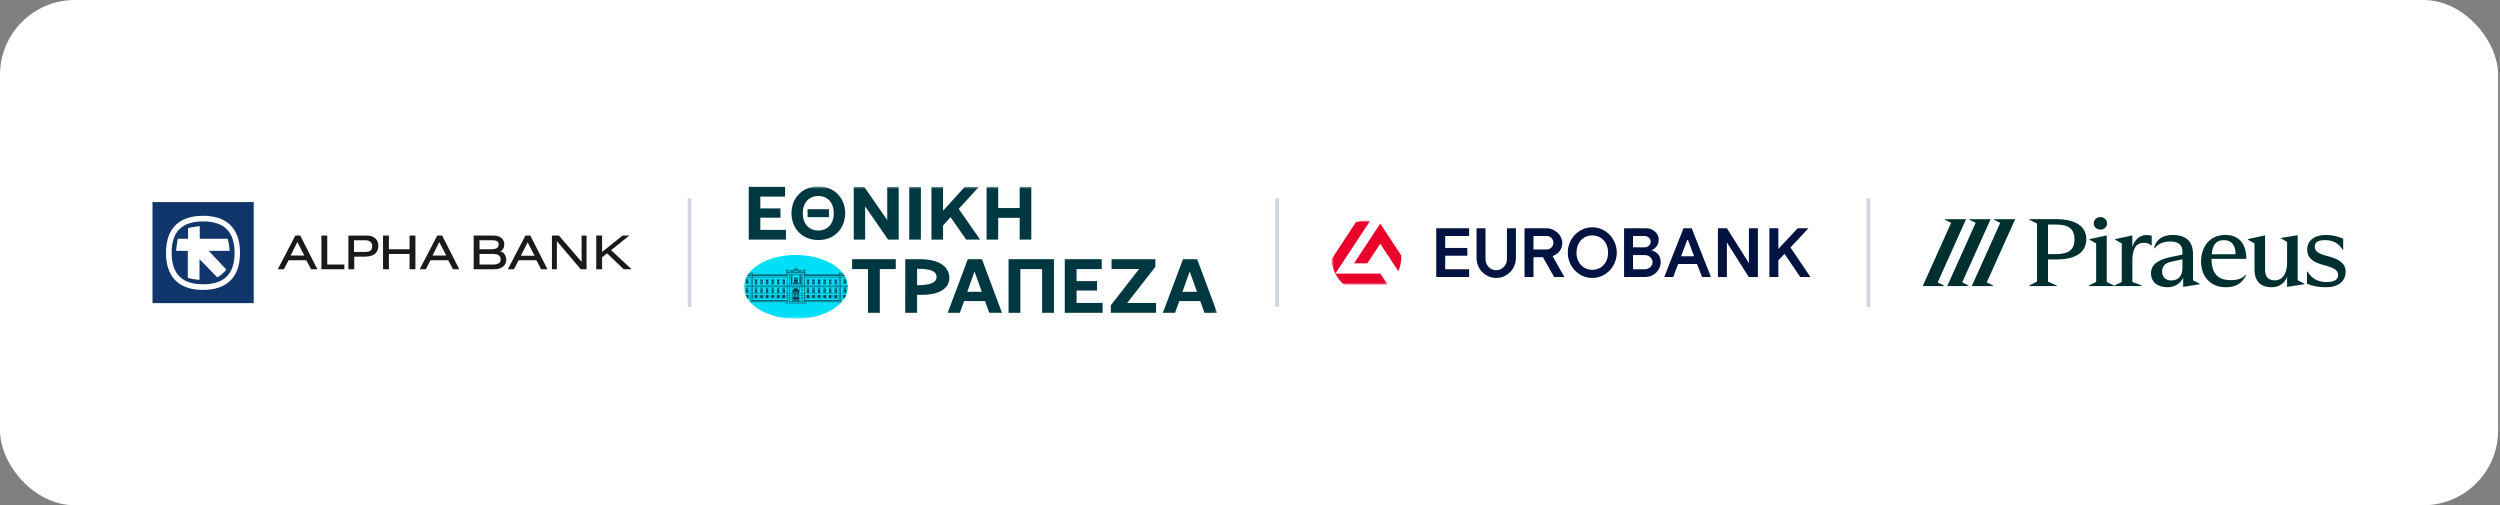 <?xml version="1.0" encoding="UTF-8"?> <svg xmlns="http://www.w3.org/2000/svg" width="668" height="135" viewBox="0 0 668 135" fill="none"><rect x="0" y="0" width="668" height="135" fill="#808080" stroke="none"/><rect width="667.5" height="135" rx="20" fill="white"></rect><g clip-path="url(#clip0_2316_407)"><path d="M67.794 54H40.75V81H67.794V54Z" fill="#11366B"></path><path d="M64.128 67.561C64.128 74.58 60.104 77.463 54.211 77.463C48.384 77.463 44.355 74.585 44.355 67.561C44.355 60.538 48.379 57.66 54.272 57.66C60.099 57.66 64.128 60.538 64.128 67.561Z" fill="white"></path><path d="M45.86 67.561C45.86 73.501 48.927 75.96 54.272 75.96C59.617 75.96 62.684 73.501 62.684 67.561C62.684 61.622 59.617 59.163 54.272 59.163C48.865 59.163 45.86 61.622 45.86 67.561Z" fill="#11366B"></path><path d="M50.242 60.962V63.784H47.539C47.298 64.566 47.119 66.181 47.058 67.025H50.181V74.222C50.842 74.462 52.526 74.764 53.304 74.764V69.243L58.05 74.104C58.593 73.925 60.273 72.484 60.452 72.003L55.767 67.025H61.358C61.297 66.002 61.117 64.627 60.815 63.784H53.371V60.425C52.71 60.482 50.483 60.84 50.242 60.962Z" fill="white"></path><path d="M78.909 62.94L74.225 71.942H75.848L77.107 69.545H81.853L83.113 71.942H84.797L80.23 62.94H78.909ZM79.452 64.678L81.316 68.277H77.65L79.452 64.678Z" fill="#1A1A18"></path><path d="M85.883 62.94V71.942H92.011V70.679H87.444V62.94H85.883Z" fill="#1A1A18"></path><path d="M93.092 62.94V71.942H94.653V68.584H97.177C98.862 68.584 101.084 68.282 101.084 65.644C101.084 63.666 99.461 62.945 98.14 62.945H93.092M97.777 64.198C98.56 64.198 99.461 64.74 99.461 65.639C99.461 66.897 98.918 67.321 97.418 67.321H94.592V64.203H97.777V64.198Z" fill="#1A1A18"></path><path d="M109.435 62.94V66.6H103.91V62.94H102.349V71.942H103.91V67.858H109.435V71.942H111.002V62.94H109.435Z" fill="#1A1A18"></path><path d="M116.828 62.94L112.143 71.942H113.766L115.026 69.545H119.772L121.032 71.942H122.716L118.149 62.94H116.828ZM117.371 64.678L119.234 68.277H115.569L117.371 64.678Z" fill="#1A1A18"></path><path d="M126.566 62.94V71.942H132.157C133.719 71.942 135.281 71.16 135.281 69.361C135.281 69.299 135.219 67.5 133.657 67.142C134.318 66.902 134.738 66.243 134.738 65.22C134.738 64.142 133.954 62.94 131.794 62.94H126.566ZM131.732 67.858C133.115 67.858 133.775 68.338 133.775 69.356C133.775 70.194 133.115 70.674 131.912 70.674H128.128V67.858H131.732ZM131.671 64.198C132.695 64.198 133.233 64.556 133.233 65.22C133.233 65.879 133.053 66.6 131.251 66.6H128.128V64.203H131.671V64.198Z" fill="#1A1A18"></path><path d="M147.476 71.942H148.797V64.438L155.167 71.942H156.733V62.94H155.407V69.959L149.34 62.94H147.476V71.942Z" fill="#1A1A18"></path><path d="M166.349 62.94L160.875 67.321V62.94H159.314V71.942H160.875V68.757L162.201 67.679L166.646 71.942H168.75L163.282 66.841L168.151 62.94H166.349Z" fill="#1A1A18"></path><path d="M140.385 62.94L135.7 71.942H137.323L138.583 69.545H143.329L144.589 71.942H146.273L141.706 62.94H140.385ZM140.984 64.74L142.848 68.338H139.182L140.984 64.74Z" fill="#1A1A18"></path></g><line opacity="0.2" x1="184.25" y1="53" x2="184.25" y2="82" stroke="#0D3268"></line><g clip-path="url(#clip1_2316_407)"><path d="M209.777 49.935V52.531H203.164V55.689H208.537V58.165H203.164V61.424H210.004V64.02H200.064V49.935H209.777Z" fill="#003841"></path><mask id="mask0_2316_407" style="mask-type:luminance" maskUnits="userSpaceOnUse" x="198" y="49" width="128" height="37"><path d="M325.22 49.815H198.75V85.185H325.22V49.815Z" fill="white"></path></mask><g mask="url(#mask0_2316_407)"><path d="M211.488 56.978C211.488 52.873 214.403 49.815 218.657 49.815C222.912 49.815 225.829 52.873 225.829 56.978C225.829 61.084 222.917 64.141 218.657 64.141C214.398 64.141 211.486 61.083 211.486 56.978M222.791 56.978C222.791 54.181 221.158 52.369 218.657 52.369C216.135 52.369 214.502 54.18 214.502 56.978C214.502 59.775 216.135 61.587 218.657 61.587C221.158 61.587 222.791 59.776 222.791 56.978ZM215.784 55.891H221.507V58.023H215.784V55.891Z" fill="#003841"></path><path d="M228.123 49.935H230.933L237.071 58.809V49.935H240.13V64.021H237.299L231.161 55.147V64.021H228.123V49.935Z" fill="#003841"></path><path d="M246.056 49.935H242.957V64.021H246.056V49.935Z" fill="#003841"></path><path d="M251.983 49.935V56.314L257.769 49.936H261.531L256.178 55.812L261.882 64.021H258.16L253.987 58.028L251.983 60.241V64.025H248.883V49.935H251.983Z" fill="#003841"></path><path d="M266.715 49.935V55.589H272.46V49.935H275.56V64.02H272.46V58.205H266.715V64.021H263.615V49.935H266.715Z" fill="#003841"></path><path d="M239.352 69.257V71.898H235.085V83.585H231.931V71.898H227.685V69.257H239.352Z" fill="#003841"></path><path d="M253.662 74.292C253.662 76.83 251.308 78.775 246.41 78.775H245.043V83.585H241.872L241.893 69.257H245.74C250.932 69.257 253.665 71.243 253.665 74.292M245.046 71.816V76.218C248.535 76.218 250.238 75.523 250.238 74.029C250.238 72.392 248.619 71.818 245.046 71.818" fill="#003841"></path><path d="M258.599 69.257H262.383L267.723 83.585H264.338L263.203 80.453H257.611L256.476 83.585H253.217L258.599 69.257ZM262.344 77.977L260.389 72.533L258.455 77.977H262.344Z" fill="#003841"></path><path d="M269.485 69.257H281.614V83.585H278.461V71.898H272.638V83.585H269.485V69.257Z" fill="#003841"></path><path d="M294.388 69.257V71.898H287.661V75.112H293.126V77.629H287.661V80.945H294.62V83.585H284.509V69.257H294.388Z" fill="#003841"></path><path d="M308.718 69.257V71.284L301.172 80.965H308.907V83.585H296.82V81.559L304.366 71.878H297.009V69.257H308.718Z" fill="#003841"></path><path d="M316.097 69.257H319.881L325.221 83.585H321.836L320.701 80.453H315.109L313.974 83.585H310.716L316.097 69.257ZM319.842 77.977L317.887 72.533L315.953 77.977H319.842Z" fill="#003841"></path><path d="M212.651 68.122C204.974 68.122 198.75 71.942 198.75 76.654C198.75 81.365 204.974 85.184 212.651 85.184C220.328 85.184 226.552 81.364 226.552 76.654C226.552 71.944 220.328 68.124 212.651 68.124" fill="#00DEF8"></path><path d="M224.684 76.654H226.552C226.552 76.61 226.552 76.566 226.552 76.523H224.684V76.261H226.537C226.537 76.239 226.537 76.217 226.532 76.192H224.684V74.092H225.916L225.91 74.081C225.889 74.041 225.868 74.001 225.846 73.96H224.279V73.698H225.697L225.671 73.656L225.611 73.56L225.573 73.5H224.279V73.279L225.275 73.072C225.246 73.035 225.218 72.997 225.188 72.959L224.599 73.081L224.44 72.898C224.417 72.873 224.388 72.855 224.355 72.847C224.322 72.838 224.287 72.84 224.255 72.852C224.224 72.863 224.196 72.884 224.177 72.911C224.157 72.938 224.146 72.97 224.146 73.003V73.24H215.18V72.102C215.18 72.069 215.169 72.037 215.15 72.01C215.13 71.983 215.103 71.962 215.071 71.951C215.039 71.939 215.004 71.937 214.971 71.946C214.938 71.954 214.909 71.972 214.887 71.997L214.604 72.325L213.032 72.001L212.961 71.754C212.942 71.691 212.902 71.635 212.848 71.595C212.794 71.556 212.727 71.534 212.66 71.534C212.592 71.534 212.525 71.556 212.471 71.595C212.417 71.635 212.377 71.691 212.358 71.754L212.287 72.001L210.714 72.325L210.431 71.997C210.409 71.972 210.379 71.954 210.347 71.946C210.314 71.937 210.279 71.939 210.247 71.951C210.215 71.962 210.188 71.983 210.168 72.01C210.149 72.037 210.138 72.069 210.138 72.102V73.24H201.16V73.003C201.159 72.971 201.148 72.94 201.128 72.914C201.109 72.888 201.082 72.868 201.051 72.857C201.019 72.846 200.985 72.844 200.953 72.852C200.921 72.859 200.892 72.876 200.87 72.9L200.71 73.082L200.119 72.961C200.09 72.999 200.06 73.038 200.03 73.076L201.028 73.283V73.504H199.729C199.686 73.569 199.645 73.635 199.606 73.702H201.025V73.965H199.457L199.428 74.018C199.414 74.044 199.401 74.07 199.387 74.096H200.621V76.196H198.77V76.217C198.77 76.232 198.77 76.247 198.77 76.262H200.621V76.524H198.75C198.75 76.567 198.75 76.612 198.75 76.656H200.621V78.493H199.074L199.098 78.562H200.621V78.825H199.202C199.27 78.983 199.345 79.14 199.427 79.296C199.462 79.362 199.499 79.428 199.536 79.494L199.543 79.504V78.89H199.613V79.612H199.606L199.646 79.68H200.621V80.599H200.316C200.353 80.643 200.387 80.685 200.428 80.729L209.917 80.724V81.052H215.377V80.724H224.876L224.967 80.619L224.986 80.597H224.683V79.678H225.656L225.684 79.632L225.696 79.612V78.891H225.766V79.501C225.818 79.409 225.867 79.319 225.914 79.23L225.955 79.148C226.008 79.041 226.058 78.933 226.104 78.825H224.691V78.562H226.212L226.236 78.494H224.684V76.654ZM224.343 72.993L224.448 73.114L224.28 73.148V73.015C224.28 73.008 224.282 73.001 224.287 72.996C224.291 72.99 224.297 72.985 224.303 72.983C224.31 72.981 224.318 72.98 224.325 72.982C224.332 72.984 224.338 72.988 224.343 72.993ZM200.621 79.607H199.947V79.281H200.621V79.607ZM200.621 79.214H199.947V78.886H200.621V79.214ZM201.025 80.59H200.755V74.092H201.025V80.59ZM201.025 73.146L200.857 73.112L200.962 72.991C200.967 72.986 200.973 72.982 200.98 72.98C200.987 72.979 200.995 72.979 201.002 72.982C201.008 72.984 201.014 72.988 201.018 72.994C201.023 73 201.025 73.007 201.025 73.014V73.146ZM224.145 73.501H215.043V73.371H224.144L224.145 73.501ZM215.046 78.884H215.585V79.211H215.046V78.884ZM215.585 79.604H215.046V79.281H215.585V79.604ZM215.043 73.697H224.144V73.958H215.043L215.043 73.697ZM214.983 72.089C214.987 72.084 214.994 72.079 215.001 72.078C215.008 72.076 215.016 72.076 215.022 72.079C215.029 72.081 215.035 72.086 215.04 72.092C215.044 72.097 215.046 72.105 215.046 72.112V72.415L214.751 72.354L214.983 72.089ZM212.429 71.843L212.464 71.813V71.761C212.464 71.757 212.465 71.752 212.467 71.749C212.468 71.745 212.471 71.741 212.474 71.738C212.477 71.735 212.481 71.733 212.485 71.731C212.49 71.729 212.494 71.729 212.498 71.729H212.563L212.626 71.675C212.633 71.669 212.642 71.665 212.651 71.665C212.66 71.665 212.669 71.669 212.676 71.675L212.739 71.729H212.804C212.808 71.729 212.813 71.729 212.817 71.731C212.821 71.733 212.825 71.735 212.828 71.738C212.831 71.741 212.834 71.745 212.835 71.749C212.837 71.752 212.838 71.757 212.838 71.761V71.813L212.873 71.843C212.886 71.854 212.894 71.87 212.896 71.886C212.898 71.903 212.892 71.92 212.881 71.933L212.852 71.964L212.649 71.922L212.442 71.965L212.418 71.933C212.407 71.92 212.402 71.903 212.403 71.886C212.405 71.87 212.413 71.854 212.426 71.843M210.257 72.112C210.256 72.105 210.258 72.097 210.263 72.092C210.267 72.086 210.273 72.081 210.28 72.079C210.287 72.076 210.294 72.076 210.301 72.078C210.309 72.079 210.315 72.084 210.32 72.089L210.551 72.354L210.257 72.415V72.112ZM210.257 72.549L212.65 72.056L215.043 72.549V72.779H210.259L210.257 72.549ZM214.368 79.473H214.907V79.864H214.368V79.473ZM214.907 80.589H214.368V79.933H214.907V80.589ZM214.368 79.014H214.907V79.404H214.368V79.014ZM214.368 78.554H214.907V78.945H214.368V78.554ZM214.368 76.651H214.907V78.488H214.368V76.651ZM214.368 76.256H214.907V76.519H214.368V76.256ZM214.368 73.5H214.907V76.191H214.368V73.5ZM210.391 72.975H214.907V73.369H210.394L210.391 72.975ZM213.693 79.472H214.232V79.863H213.693V79.472ZM214.232 80.588H213.693V79.932H214.232V80.588ZM213.693 79.013H214.232V79.404H213.693V79.013ZM213.693 78.553H214.232V78.944H213.693V78.553ZM213.693 76.65H214.232V78.487H213.693V76.65ZM211.064 76.257H214.232V76.52H211.068L211.064 76.257ZM213.49 77.832C213.49 77.821 213.49 77.81 213.49 77.799C213.49 77.581 213.401 77.373 213.243 77.219C213.085 77.065 212.871 76.978 212.647 76.978C212.424 76.978 212.209 77.065 212.051 77.219C211.893 77.373 211.805 77.581 211.805 77.799C211.805 77.81 211.805 77.821 211.805 77.832H211.669V76.847H213.63V77.836L213.49 77.832ZM213.625 80.588H213.49V77.967H213.625V80.588ZM212.142 79.407H211.94V78.816H212.142V79.407ZM211.94 78.358H212.142V78.752H211.94V78.358ZM212.142 80.062H211.94V79.932H212.142V80.062ZM213.355 80.523H211.942V80.326H213.355V80.523ZM212.546 79.407H212.344V78.816H212.546V79.407ZM212.344 78.358H212.546V78.752H212.344V78.358ZM212.546 80.062H212.344V79.932H212.546V80.062ZM212.951 79.407H212.754V78.816H212.956L212.951 79.407ZM212.749 78.358H212.951V78.752H212.754L212.749 78.358ZM212.951 80.064H212.754V79.932H212.956L212.951 80.064ZM213.153 79.932H213.355V80.064H213.153V79.932ZM213.153 78.816H213.355V79.407H213.153V78.816ZM213.153 78.357H213.355V78.751H213.153V78.357ZM211.94 77.963H213.353V78.094H211.94V77.963ZM211.805 80.588H211.67V77.967H211.805V80.588ZM211.67 76.65H213.63V76.781H211.675L211.67 76.65ZM211.063 79.471H211.609V79.861H211.07L211.063 79.471ZM211.602 80.586H211.063V79.93H211.609L211.602 80.586ZM211.063 79.011H211.609V79.402H211.07L211.063 79.011ZM211.063 78.552H211.609V78.942H211.07L211.063 78.552ZM211.063 76.648H211.609V78.485H211.07L211.063 76.648ZM213.624 73.891V75.664H213.152V74.745H212.68V75.664H212.609V74.745H212.137V75.664H211.665V73.891H211.328V75.664H211.059V73.502H214.16V75.668H213.957V73.896L213.624 73.891ZM213.759 76.189H213.422V75.794H213.759V76.189ZM213.287 76.189H212.95V75.794H213.287V76.189ZM212.815 76.189H212.478V75.794H212.815V76.189ZM212.343 76.189H212.012V75.794H212.349L212.343 76.189ZM211.871 76.189H211.538V75.794H211.875L211.871 76.189ZM211.399 76.189H211.062V75.798H211.399V76.189ZM213.893 75.798H214.23V76.192H213.893V75.798ZM210.388 79.472H210.927V79.863H210.388V79.472ZM210.927 80.588H210.388V79.932H210.927V80.588ZM210.388 79.013H210.927V79.404H210.388V79.013ZM210.388 78.553H210.927V78.944H210.388V78.553ZM210.388 76.65H210.927V78.487H210.388V76.65ZM210.388 76.255H210.927V76.519H210.388V76.255ZM210.388 73.499H210.927V76.191H210.388V73.499ZM201.154 73.368H210.259V73.499H201.16L201.154 73.368ZM201.154 73.696H210.266V73.959H201.16L201.154 73.696ZM201.154 74.09H210.266V76.19H201.16L201.154 74.09ZM201.154 76.255H210.259V76.518H201.16L201.154 76.255ZM201.154 76.649H210.259V78.486H201.16L201.154 76.649ZM201.154 78.552H210.259V78.815H201.16L201.154 78.552ZM209.714 78.881H210.253V79.208H209.714V78.881ZM210.253 79.601H209.714V79.281H210.253V79.601ZM208.231 78.881H209.107V79.208H208.231V78.881ZM209.107 79.601H208.231V79.281H209.107V79.601ZM206.748 78.881H207.624V79.208H206.748V78.881ZM207.624 79.601H206.748V79.281H207.624V79.601ZM205.271 78.886H206.147V79.214H205.271V78.886ZM206.147 79.607H205.271V79.281H206.147V79.607ZM203.788 78.886H204.664V79.214H203.788V78.886ZM204.664 79.607H203.788V79.281H204.664V79.607ZM202.305 78.886H203.181V79.214H202.306L202.305 78.886ZM203.181 79.607H202.306V79.281H203.182L203.181 79.607ZM201.159 78.886H201.698V79.214H201.16L201.159 78.886ZM201.159 79.279H201.698V79.607H201.16L201.159 79.279ZM201.159 79.673H210.259V80.198H201.16L201.159 79.673ZM201.159 80.395H210.266V80.592H201.16L201.159 80.395ZM215.247 80.92H210.055V80.725H215.248L215.247 80.92ZM224.144 80.592H215.045V80.395H224.144V80.592ZM224.144 80.198H215.045V79.673H224.144V80.198ZM217.067 79.607H216.191V79.281H217.067V79.607ZM216.191 78.886H217.067V79.214H216.191V78.886ZM218.55 79.607H217.674V79.281H218.55V79.607ZM217.674 78.886H218.55V79.214H217.674V78.886ZM220.033 79.607H219.157V79.281H220.033V79.607ZM219.157 78.886H220.033V79.214H219.157V78.886ZM221.516 79.607H220.64V79.281H221.516V79.607ZM220.64 78.886H221.516V79.214H220.64V78.886ZM222.999 79.607H222.122V79.281H222.998L222.999 79.607ZM222.123 78.886H222.999V79.214H222.122L222.123 78.886ZM224.145 79.607H223.606V79.281H224.145V79.607ZM224.145 79.214H223.606V78.886H224.145V79.214ZM224.145 78.82H215.045V78.558H224.144L224.145 78.82ZM224.145 78.492H215.045V76.655H224.144L224.145 78.492ZM224.145 76.523H215.045V76.261H224.144L224.145 76.523ZM224.15 76.195H215.045V74.095H224.149L224.15 76.195ZM224.55 80.593H224.28V74.095H224.55V80.593ZM224.685 78.886H225.359V79.215H224.685V78.886ZM224.685 79.281H225.359V79.609H224.685V79.281Z" fill="#003C49"></path><path d="M200.89 73.372L199.951 73.176L199.909 73.235L199.868 73.293L200.238 73.37L200.89 73.372Z" fill="#003C49"></path><path d="M210.809 72.585H211.786L212.653 72.406L213.52 72.585H214.497L212.653 72.205L210.809 72.585Z" fill="#003C49"></path><path d="M225.066 73.373L225.434 73.297L225.393 73.238L225.35 73.18L224.414 73.373H225.066Z" fill="#003C49"></path><path d="M202.508 74.554H201.497V74.62H202.508V74.554Z" fill="#003C49"></path><path d="M202.308 74.751H201.701V75.079H202.308V74.751Z" fill="#003C49"></path><path d="M201.971 75.144H201.701V75.998H201.971V75.144Z" fill="#003C49"></path><path d="M202.306 75.144H202.036V75.998H202.306V75.144Z" fill="#003C49"></path><path d="M203.99 74.554H202.979V74.62H203.99V74.554Z" fill="#003C49"></path><path d="M203.79 74.751H203.183V75.079H203.79V74.751Z" fill="#003C49"></path><path d="M203.453 75.144H203.183V75.998H203.453V75.144Z" fill="#003C49"></path><path d="M203.789 75.144H203.519V75.998H203.789V75.144Z" fill="#003C49"></path><path d="M205.475 74.554H204.464V74.62H205.475V74.554Z" fill="#003C49"></path><path d="M205.272 74.751H204.665V75.079H205.272V74.751Z" fill="#003C49"></path><path d="M204.935 75.144H204.665V75.998H204.935V75.144Z" fill="#003C49"></path><path d="M205.273 75.144H205.003V75.998H205.273V75.144Z" fill="#003C49"></path><path d="M206.956 74.554H205.945V74.62H206.956V74.554Z" fill="#003C49"></path><path d="M206.756 74.751H206.149V75.079H206.756V74.751Z" fill="#003C49"></path><path d="M206.419 75.144H206.149V75.998H206.419V75.144Z" fill="#003C49"></path><path d="M206.754 75.144H206.484V75.998H206.754V75.144Z" fill="#003C49"></path><path d="M208.439 74.554H207.428V74.62H208.439V74.554Z" fill="#003C49"></path><path d="M208.236 74.751H207.629V75.079H208.236V74.751Z" fill="#003C49"></path><path d="M207.899 75.144H207.629V75.998H207.899V75.144Z" fill="#003C49"></path><path d="M208.238 75.144H207.969V75.998H208.238V75.144Z" fill="#003C49"></path><path d="M209.924 74.554H208.913V74.62H209.924V74.554Z" fill="#003C49"></path><path d="M209.72 74.751H209.113V75.079H209.72V74.751Z" fill="#003C49"></path><path d="M209.383 75.144H209.113V75.998H209.383V75.144Z" fill="#003C49"></path><path d="M209.72 75.144H209.451V75.998H209.72V75.144Z" fill="#003C49"></path><path d="M213.361 74.161H211.946V74.226H213.361V74.161Z" fill="#003C49"></path><path d="M213.158 74.357H212.147V74.682H213.158V74.357Z" fill="#003C49"></path><path d="M214.103 73.699C214.103 73.682 214.099 73.664 214.091 73.648C214.084 73.632 214.074 73.618 214.06 73.606C214.047 73.594 214.032 73.584 214.015 73.578C213.998 73.572 213.98 73.569 213.962 73.569H213.636C213.618 73.568 213.599 73.57 213.582 73.576C213.565 73.582 213.549 73.592 213.535 73.604C213.522 73.616 213.511 73.631 213.503 73.647C213.496 73.664 213.492 73.682 213.492 73.7C213.492 73.718 213.496 73.735 213.503 73.752C213.511 73.768 213.522 73.783 213.535 73.795C213.549 73.808 213.565 73.817 213.582 73.823C213.599 73.829 213.618 73.831 213.636 73.83C213.645 73.83 213.653 73.829 213.661 73.826C213.669 73.823 213.676 73.818 213.681 73.812C213.687 73.806 213.692 73.799 213.695 73.791C213.697 73.783 213.698 73.775 213.698 73.767H213.9C213.899 73.775 213.9 73.783 213.903 73.791C213.906 73.799 213.91 73.806 213.916 73.812C213.922 73.818 213.929 73.823 213.937 73.826C213.944 73.829 213.953 73.83 213.961 73.83C213.979 73.831 213.997 73.828 214.014 73.821C214.031 73.815 214.047 73.806 214.06 73.794C214.073 73.781 214.083 73.767 214.091 73.751C214.098 73.735 214.102 73.718 214.103 73.7" fill="#003C49"></path><path d="M211.67 73.569H211.344C211.326 73.568 211.307 73.57 211.29 73.576C211.273 73.582 211.257 73.592 211.243 73.604C211.23 73.616 211.219 73.631 211.211 73.647C211.204 73.664 211.2 73.682 211.2 73.7C211.2 73.718 211.204 73.735 211.211 73.752C211.219 73.768 211.23 73.783 211.243 73.795C211.257 73.808 211.273 73.817 211.29 73.823C211.307 73.829 211.326 73.831 211.344 73.83C211.353 73.83 211.361 73.829 211.369 73.826C211.377 73.823 211.384 73.818 211.389 73.812C211.395 73.806 211.4 73.799 211.402 73.791C211.405 73.783 211.406 73.775 211.406 73.767H211.608C211.607 73.775 211.608 73.783 211.611 73.791C211.614 73.799 211.618 73.806 211.624 73.812C211.63 73.818 211.637 73.823 211.645 73.826C211.652 73.829 211.661 73.83 211.669 73.83C211.688 73.831 211.706 73.829 211.723 73.823C211.741 73.817 211.757 73.808 211.77 73.795C211.784 73.783 211.795 73.768 211.802 73.752C211.809 73.735 211.813 73.718 211.813 73.7C211.813 73.682 211.809 73.664 211.802 73.647C211.795 73.631 211.784 73.616 211.77 73.604C211.757 73.592 211.741 73.582 211.723 73.576C211.706 73.57 211.688 73.568 211.67 73.569Z" fill="#003C49"></path><path d="M200.15 74.488H199.203L199.175 74.557H200.15V74.488Z" fill="#003C49"></path><path d="M199.946 74.685H199.205V75.01H199.946V74.685Z" fill="#003C49"></path><path d="M199.542 75.079H199.205V75.801H199.542V75.079Z" fill="#003C49"></path><path d="M199.947 75.079H199.61V75.801H199.947V75.079Z" fill="#003C49"></path><path d="M200.148 76.852H199.002V76.917H200.148V76.852Z" fill="#003C49"></path><path d="M199.946 77.047H199.205V77.373H199.946V77.047Z" fill="#003C49"></path><path d="M199.542 77.447H199.205V78.163H199.542V77.447Z" fill="#003C49"></path><path d="M199.947 77.441H199.61V78.163H199.947V77.441Z" fill="#003C49"></path><path d="M225.156 74.557H226.128L226.101 74.488H225.156V74.557Z" fill="#003C49"></path><path d="M226.099 74.685H225.358V75.01H226.099V74.685Z" fill="#003C49"></path><path d="M226.1 75.079H225.763V75.801H226.1V75.079Z" fill="#003C49"></path><path d="M225.695 75.079H225.358V75.801H225.695V75.079Z" fill="#003C49"></path><path d="M226.302 76.851H225.156V76.917H226.302V76.851Z" fill="#003C49"></path><path d="M226.099 77.047H225.358V77.373H226.099V77.047Z" fill="#003C49"></path><path d="M226.1 77.447H225.763V78.163H226.1V77.447Z" fill="#003C49"></path><path d="M225.695 77.442H225.358V78.163H225.695V77.442Z" fill="#003C49"></path><path d="M202.508 76.851H201.497V76.916H202.508V76.851Z" fill="#003C49"></path><path d="M202.308 77.047H201.701V77.375H202.308V77.047Z" fill="#003C49"></path><path d="M201.971 77.441H201.701V78.294H201.971V77.441Z" fill="#003C49"></path><path d="M202.306 77.442H202.036V78.294H202.306V77.442Z" fill="#003C49"></path><path d="M203.99 76.85H202.979V76.916H203.99V76.85Z" fill="#003C49"></path><path d="M203.79 77.047H203.183V77.375H203.79V77.047Z" fill="#003C49"></path><path d="M203.453 77.441H203.183V78.294H203.453V77.441Z" fill="#003C49"></path><path d="M203.789 77.442H203.519V78.294H203.789V77.442Z" fill="#003C49"></path><path d="M205.475 76.85H204.464V76.916H205.475V76.85Z" fill="#003C49"></path><path d="M205.272 77.047H204.665V77.375H205.272V77.047Z" fill="#003C49"></path><path d="M204.935 77.441H204.665V78.294H204.935V77.441Z" fill="#003C49"></path><path d="M205.273 77.442H205.003V78.294H205.273V77.442Z" fill="#003C49"></path><path d="M206.956 76.85H205.945V76.916H206.956V76.85Z" fill="#003C49"></path><path d="M206.756 77.047H206.149V77.375H206.756V77.047Z" fill="#003C49"></path><path d="M206.419 77.441H206.149V78.294H206.419V77.441Z" fill="#003C49"></path><path d="M206.754 77.442H206.484V78.294H206.754V77.442Z" fill="#003C49"></path><path d="M208.439 76.85H207.428V76.916H208.439V76.85Z" fill="#003C49"></path><path d="M208.236 77.047H207.629V77.375H208.236V77.047Z" fill="#003C49"></path><path d="M207.899 77.441H207.629V78.294H207.899V77.441Z" fill="#003C49"></path><path d="M208.238 77.442H207.969V78.294H208.238V77.442Z" fill="#003C49"></path><path d="M209.924 76.85H208.913V76.916H209.924V76.85Z" fill="#003C49"></path><path d="M209.72 77.047H209.113V77.375H209.72V77.047Z" fill="#003C49"></path><path d="M209.383 77.441H209.113V78.294H209.383V77.441Z" fill="#003C49"></path><path d="M209.72 77.442H209.451V78.294H209.72V77.442Z" fill="#003C49"></path><path d="M216.393 74.554H215.382V74.62H216.393V74.554Z" fill="#003C49"></path><path d="M216.191 74.751H215.584V75.079H216.191V74.751Z" fill="#003C49"></path><path d="M215.854 75.144H215.584V75.998H215.854V75.144Z" fill="#003C49"></path><path d="M216.192 75.144H215.923V75.998H216.192V75.144Z" fill="#003C49"></path><path d="M217.876 74.554H216.864V74.62H217.876V74.554Z" fill="#003C49"></path><path d="M217.674 74.751H217.067V75.079H217.674V74.751Z" fill="#003C49"></path><path d="M217.337 75.144H217.067V75.998H217.337V75.144Z" fill="#003C49"></path><path d="M217.674 75.144H217.404V75.998H217.674V75.144Z" fill="#003C49"></path><path d="M219.358 74.554H218.347V74.62H219.358V74.554Z" fill="#003C49"></path><path d="M219.157 74.751H218.55V75.079H219.157V74.751Z" fill="#003C49"></path><path d="M218.82 75.144H218.55V75.998H218.82V75.144Z" fill="#003C49"></path><path d="M219.156 75.144H218.887V75.998H219.156V75.144Z" fill="#003C49"></path><path d="M220.843 74.554H219.832V74.62H220.843V74.554Z" fill="#003C49"></path><path d="M220.64 74.751H220.033V75.079H220.64V74.751Z" fill="#003C49"></path><path d="M220.302 75.144H220.033V75.998H220.302V75.144Z" fill="#003C49"></path><path d="M220.639 75.144H220.369V75.998H220.639V75.144Z" fill="#003C49"></path><path d="M222.325 74.554H221.314V74.62H222.325V74.554Z" fill="#003C49"></path><path d="M222.125 74.751H221.518V75.079H222.125V74.751Z" fill="#003C49"></path><path d="M221.788 75.144H221.518V75.998H221.788V75.144Z" fill="#003C49"></path><path d="M222.123 75.144H221.853V75.998H222.123V75.144Z" fill="#003C49"></path><path d="M223.808 74.554H222.796V74.62H223.808V74.554Z" fill="#003C49"></path><path d="M223.606 74.751H222.999V75.079H223.606V74.751Z" fill="#003C49"></path><path d="M223.269 75.144H222.999V75.998H223.269V75.144Z" fill="#003C49"></path><path d="M223.607 75.144H223.337V75.998H223.607V75.144Z" fill="#003C49"></path><path d="M216.393 76.85H215.382V76.916H216.393V76.85Z" fill="#003C49"></path><path d="M216.191 77.047H215.584V77.375H216.191V77.047Z" fill="#003C49"></path><path d="M215.854 77.441H215.584V78.294H215.854V77.441Z" fill="#003C49"></path><path d="M216.192 77.442H215.923V78.294H216.192V77.442Z" fill="#003C49"></path><path d="M217.876 76.851H216.864V76.916H217.876V76.851Z" fill="#003C49"></path><path d="M217.674 77.047H217.067V77.375H217.674V77.047Z" fill="#003C49"></path><path d="M217.337 77.441H217.067V78.294H217.337V77.441Z" fill="#003C49"></path><path d="M217.674 77.442H217.404V78.294H217.674V77.442Z" fill="#003C49"></path><path d="M219.358 76.85H218.347V76.916H219.358V76.85Z" fill="#003C49"></path><path d="M219.157 77.047H218.55V77.375H219.157V77.047Z" fill="#003C49"></path><path d="M218.82 77.441H218.55V78.294H218.82V77.441Z" fill="#003C49"></path><path d="M219.156 77.442H218.887V78.294H219.156V77.442Z" fill="#003C49"></path><path d="M220.843 76.85H219.832V76.916H220.843V76.85Z" fill="#003C49"></path><path d="M220.64 77.047H220.033V77.375H220.64V77.047Z" fill="#003C49"></path><path d="M220.302 77.441H220.033V78.294H220.302V77.441Z" fill="#003C49"></path><path d="M220.639 77.442H220.369V78.294H220.639V77.442Z" fill="#003C49"></path><path d="M222.325 76.851H221.314V76.916H222.325V76.851Z" fill="#003C49"></path><path d="M222.125 77.047H221.518V77.375H222.125V77.047Z" fill="#003C49"></path><path d="M221.788 77.441H221.518V78.294H221.788V77.441Z" fill="#003C49"></path><path d="M222.123 77.442H221.853V78.294H222.123V77.442Z" fill="#003C49"></path><path d="M223.808 76.85H222.796V76.916H223.808V76.85Z" fill="#003C49"></path><path d="M223.606 77.047H222.999V77.375H223.606V77.047Z" fill="#003C49"></path><path d="M223.269 77.441H222.999V78.294H223.269V77.441Z" fill="#003C49"></path><path d="M223.607 77.442H223.337V78.294H223.607V77.442Z" fill="#003C49"></path></g></g><line opacity="0.2" x1="341.25" y1="53" x2="341.25" y2="82" stroke="#0D3268"></line><g clip-path="url(#clip2_2316_407)"><path d="M374.42 68.275V68.272L368.806 59.751L361.804 70.346L361.795 70.36H365.337L368.8 65.128L373.638 72.462L373.646 72.475L373.653 72.46C374.208 71.139 374.471 69.71 374.421 68.275" fill="#EA002A"></path><mask id="mask1_2316_407" style="mask-type:luminance" maskUnits="userSpaceOnUse" x="355" y="58" width="16" height="19"><path d="M355.75 58.909H370.805V76.091H355.75V58.909Z" fill="white"></path></mask><g mask="url(#mask1_2316_407)"><path d="M368.834 73.101H356.806L366.114 58.982L366.122 58.97L366.108 58.968C364.843 58.823 363.562 58.946 362.346 59.329L362.341 59.33L355.751 69.327L355.75 69.33V69.333C355.843 70.647 356.198 71.928 356.793 73.099L356.8 73.114C357.38 74.255 358.177 75.266 359.146 76.09L359.149 76.09H370.805L368.836 73.105L368.834 73.101Z" fill="#EA002A"></path></g><path d="M386.158 66.254H392.068V68.328H386.158V71.941H392.548V74.014H383.765V60.986H392.549V63.06H386.158V66.254Z" fill="#021342"></path><path d="M405.052 68.927C405.052 69.628 404.917 70.323 404.652 70.971C404.388 71.62 404.001 72.209 403.512 72.705C403.024 73.201 402.444 73.595 401.806 73.863C401.167 74.132 400.483 74.27 399.792 74.27C399.102 74.27 398.418 74.131 397.779 73.863C397.141 73.594 396.562 73.2 396.073 72.704C395.585 72.208 395.198 71.619 394.934 70.97C394.67 70.322 394.534 69.627 394.535 68.926V60.986H396.928V69.285C396.928 70.057 397.229 70.798 397.767 71.344C398.304 71.89 399.033 72.197 399.793 72.197C400.553 72.197 401.282 71.89 401.819 71.344C402.357 70.798 402.659 70.057 402.658 69.285V60.986H405.051L405.052 68.927Z" fill="#021342"></path><path d="M413.297 63.058C413.766 63.059 414.216 63.249 414.547 63.586C414.879 63.923 415.065 64.379 415.066 64.856C415.065 65.332 414.878 65.788 414.547 66.125C414.215 66.462 413.766 66.651 413.297 66.652H409.751V63.058H413.297ZM409.751 68.726H412.27L415.267 74.015L418.006 74.014L414.845 68.434C416.543 67.787 417.442 66.55 417.442 64.856C417.442 63.933 416.993 62.972 416.211 62.217C415.387 61.422 414.331 60.985 413.239 60.985H407.357V74.015L409.75 74.015L409.751 68.726Z" fill="#021342"></path><path d="M428.444 64.148C429.254 64.992 429.682 66.151 429.682 67.5C429.682 68.849 429.254 70.008 428.444 70.852C427.676 71.653 426.615 72.094 425.458 72.094C424.299 72.094 423.238 71.653 422.47 70.852C421.661 70.008 421.233 68.85 421.233 67.5C421.233 66.241 421.638 65.088 422.375 64.252C423.151 63.371 424.217 62.906 425.457 62.906C426.615 62.906 427.676 63.347 428.444 64.148ZM431.999 67.5C431.999 63.767 429.064 60.73 425.458 60.73C421.85 60.73 418.916 63.767 418.916 67.5C418.91 69.28 419.591 70.991 420.813 72.267C421.414 72.902 422.136 73.407 422.934 73.751C423.732 74.095 424.591 74.271 425.458 74.269C429.065 74.269 431.999 71.233 431.999 67.5Z" fill="#021342"></path><path d="M439.399 63.059C439.838 63.059 440.252 63.212 440.566 63.489C440.888 63.773 441.064 64.159 441.064 64.573C441.064 65.423 440.354 66.088 439.448 66.088H436.344V63.059H439.399ZM439.497 68.161C440.635 68.161 441.561 69.008 441.561 70.051C441.561 71.218 440.49 71.941 439.497 71.941H436.344V68.161H439.497ZM442.591 72.79C443.314 72.052 443.729 71.081 443.729 70.124C443.729 68.393 442.968 67.389 441.263 66.871C442.462 66.389 443.208 65.31 443.208 64.055C443.208 62.134 441.481 60.986 439.811 60.986H433.951V74.014H439.831C440.872 73.983 441.861 73.544 442.591 72.79Z" fill="#021342"></path><path d="M472.777 60.986H475.172V66.515L480.343 60.986H483.217L478.411 66.124L483.75 74.014H481.013L476.824 67.821L475.172 69.586V74.014H472.777V60.986Z" fill="#021342"></path><path d="M452.67 68.472H449.182L450.925 63.869L452.67 68.472ZM447.082 74.015L448.396 70.544H453.456L454.771 74.014L457.167 74.013L452.018 60.985H449.833L444.684 74.014H447.082L447.082 74.015Z" fill="#021342"></path><path d="M461.424 60.986L467.312 70.304V60.986H469.706V74.014H467.264L461.424 64.775V74.014H459.03V60.986H461.424Z" fill="#021342"></path></g><line opacity="0.2" x1="499.25" y1="53" x2="499.25" y2="82" stroke="#0D3268"></line><g clip-path="url(#clip3_2316_407)"><path d="M542.218 76.429H549.572V76.296L547.225 75.255V69.334H549.374C554.72 69.334 557.463 67.387 557.463 63.866C557.463 60.585 554.72 58.558 549.374 58.558H542.218V58.691L544.283 59.732V75.254L542.218 76.295V76.428V76.429ZM549.318 60C552.627 60 554.296 61.041 554.296 63.948C554.296 66.855 552.627 67.896 549.318 67.896H547.225V60.002H549.318V60ZM561.223 61.36C562.213 61.36 563.005 60.613 563.005 59.68C563.005 58.747 562.213 58 561.223 58C560.234 58 559.442 58.747 559.442 59.68C559.442 60.613 560.234 61.36 561.223 61.36ZM558.141 76.429H564.872V76.296L562.922 75.337V62.934H562.781L558.313 63.894V64.027L560.094 65.039V75.334L558.144 76.294V76.427L558.141 76.429ZM564.985 76.429H572.282V76.296L569.765 75.337V69.629C569.765 66.455 570.782 64.881 572.847 64.881C573.837 64.881 574.345 65.175 574.827 65.602H574.94V62.988C574.516 62.855 573.979 62.802 573.498 62.802C571.773 62.802 570.358 64.056 569.765 66.003V62.935H569.624L565.154 63.895V64.028L566.936 65.041V75.335L564.984 76.295V76.428L564.985 76.429ZM585.969 74.882V67.894C585.969 64.347 583.961 62.773 580.482 62.773C577.824 62.773 575.986 64.106 575.56 66.321L575.701 66.374C576.634 65.121 577.992 64.534 579.859 64.534C582.206 64.534 583.14 65.547 583.14 67.174V68.027L580.058 68.667C576.523 69.414 574.741 70.72 574.741 73.094C574.741 75.201 576.326 76.748 579.209 76.748C581.076 76.748 582.744 75.681 583.339 74.188V76.642H583.48L587.751 75.948V75.815L585.969 74.882ZM580.172 74.935C578.674 74.935 577.711 74.029 577.711 72.615C577.711 71.041 578.531 70.294 580.2 69.92L583.142 69.28V71.627C583.142 73.707 582.038 74.934 580.172 74.934M594.708 76.749C597.366 76.749 599.006 75.816 600.195 73.496L600.082 73.416C598.95 74.563 597.649 74.857 596.038 74.857C592.503 74.857 590.919 72.936 590.919 69.176H600.223C600.223 65.122 598.243 62.774 594.595 62.774C590.579 62.774 588.119 65.789 588.119 69.896C588.119 73.789 590.579 76.751 594.708 76.751M590.975 67.948C591.173 65.334 592.22 64.161 594.2 64.161C596.293 64.161 597.339 65.494 597.339 67.948H590.975ZM606.954 76.749C608.849 76.749 610.348 75.843 611.112 73.975V76.642H611.253L615.721 75.948V75.815L613.94 74.882V62.88H613.799L609.471 63.573V63.706L611.112 64.639V70.08C611.112 72.933 610.066 74.907 607.803 74.907C605.937 74.907 605.229 73.76 605.229 72.133V62.931H605.088L600.62 63.891V64.024L602.402 65.037V71.998C602.402 74.958 603.871 76.746 606.956 76.746M621.462 76.749C624.771 76.749 626.75 75.255 626.75 72.481C626.75 70.642 625.336 69.361 622.395 68.562L621.999 68.455C619.425 67.761 618.492 67.149 618.492 65.895C618.492 64.642 619.453 64.162 621.349 64.162C623.357 64.162 624.97 65.042 625.959 66.75H626.1V63.762C624.686 63.149 623.074 62.776 621.434 62.776C618.351 62.776 616.484 64.349 616.484 66.616C616.484 68.882 617.84 70.002 620.98 70.857L621.376 70.963C623.695 71.603 624.741 72.243 624.741 73.444C624.741 74.803 623.695 75.364 621.547 75.364C619.228 75.364 617.559 74.297 616.569 72.537H616.428V75.791C617.671 76.377 619.425 76.751 621.462 76.751" fill="#002F30"></path><path d="M519.673 58.563V58.706L521.342 59.546L513.75 76.43H519.416V76.287L517.747 75.448L525.34 58.563H519.673Z" fill="#002F30"></path><path d="M531.897 58.563H526.232V58.706L527.9 59.546L520.307 76.43H525.974V76.287L524.305 75.448L531.897 58.563Z" fill="#002F30"></path><path d="M538.454 58.563H532.789V58.706L534.457 59.546L526.865 76.43H532.531V76.287L530.862 75.448L538.454 58.563Z" fill="#002F30"></path></g><defs><clipPath id="clip0_2316_407"><rect width="128" height="27" fill="white" transform="translate(40.75 54)"></rect></clipPath><clipPath id="clip1_2316_407"><rect width="127" height="36" fill="white" transform="translate(198.75 49.5)"></rect></clipPath><clipPath id="clip2_2316_407"><rect width="128" height="17.181" fill="white" transform="translate(355.75 58.909)"></rect></clipPath><clipPath id="clip3_2316_407"><rect width="113" height="19" fill="white" transform="translate(513.75 58)"></rect></clipPath></defs></svg> 